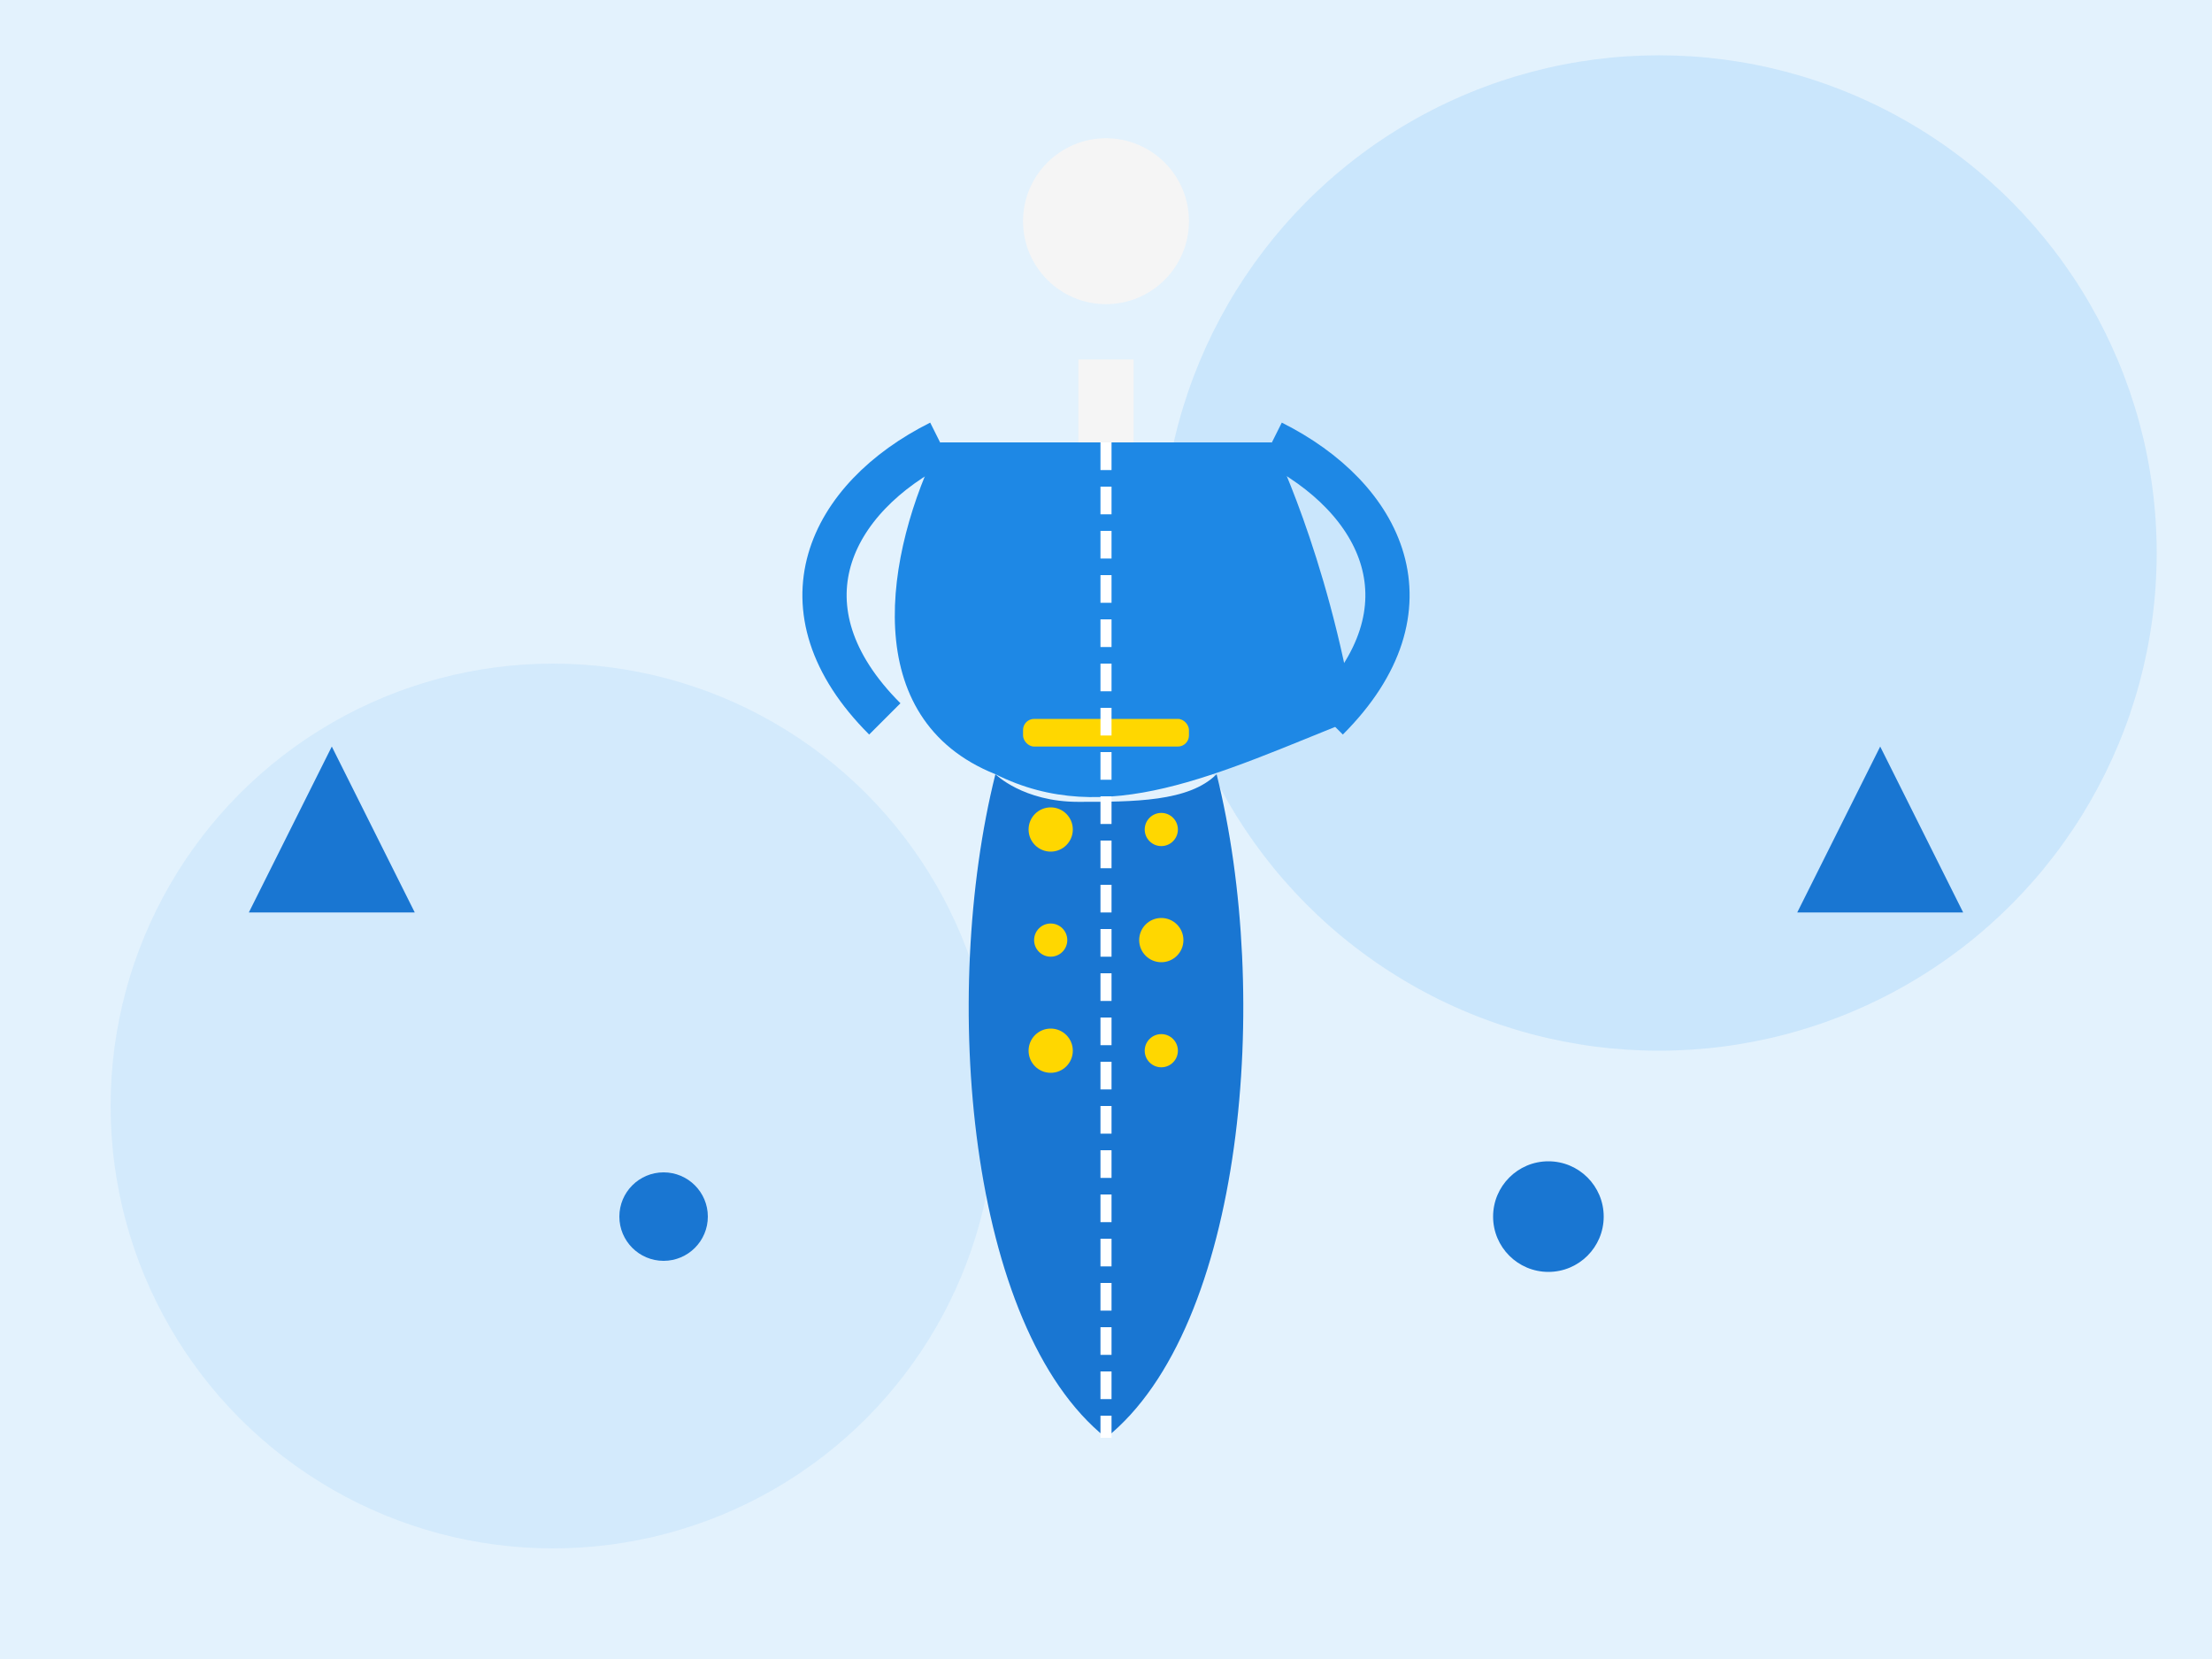 <svg xmlns="http://www.w3.org/2000/svg" width="100%" height="300" viewBox="0 0 400 300">
  <!-- 背景 -->
  <rect width="100%" height="100%" fill="#e3f2fd"/>
  
  <!-- 装饰元素 -->
  <circle cx="100" cy="200" r="80" fill="#bbdefb" opacity="0.4"/>
  <circle cx="300" cy="100" r="90" fill="#90caf9" opacity="0.3"/>
  
  <!-- 模特剪影 -->
  <g transform="translate(200, 60)">
    <!-- 头部 -->
    <circle cx="0" cy="-20" r="15" fill="#f5f5f5"/>
    
    <!-- 颈部 -->
    <path d="M-5,5 L5,5 L5,20 L-5,20 Z" fill="#f5f5f5"/>
    
    <!-- 连衣裙 -->
    <g>
      <!-- 上半部分 -->
      <path d="M-30,20 C-40,40 -45,70 -20,80 C0,90 20,80 45,70 C40,40 30,20 30,20" fill="#1e88e5"/>
      
      <!-- 裙摆 -->
      <path d="M-20,80 C-30,120 -25,180 0,200 C25,180 30,120 20,80 C15,85 5,85 -5,85 C-15,85 -20,80 -20,80 Z" fill="#1976d2"/>
      
      <!-- 装饰腰带 -->
      <rect x="-15" y="70" width="30" height="5" rx="2" fill="#ffd700"/>
      
      <!-- 装饰线条 -->
      <path d="M0,20 C0,60 0,140 0,200" stroke="white" stroke-width="2" stroke-dasharray="5,3" fill="none"/>
      
      <!-- 装饰图案 -->
      <g transform="translate(-10, 90)">
        <circle cx="0" cy="0" r="4" fill="#ffd700"/>
        <circle cx="0" cy="20" r="3" fill="#ffd700"/>
        <circle cx="0" cy="40" r="4" fill="#ffd700"/>
      </g>
      
      <g transform="translate(10, 90)">
        <circle cx="0" cy="0" r="3" fill="#ffd700"/>
        <circle cx="0" cy="20" r="4" fill="#ffd700"/>
        <circle cx="0" cy="40" r="3" fill="#ffd700"/>
      </g>
      
      <!-- 衣袖 -->
      <path d="M-30,20 C-50,30 -60,50 -40,70" stroke="#1e88e5" stroke-width="8" fill="none"/>
      <path d="M30,20 C50,30 60,50 40,70" stroke="#1e88e5" stroke-width="8" fill="none"/>
    </g>
  </g>
  
  <!-- 装饰元素 -->
  <g transform="translate(120, 220)">
    <circle cx="0" cy="0" r="8" fill="#1976d2"/>
  </g>
  
  <g transform="translate(280, 220)">
    <circle cx="0" cy="0" r="10" fill="#1976d2"/>
  </g>
  
  <g transform="translate(60, 150)">
    <path d="M0,-15 L15,15 L-15,15 Z" fill="#1976d2"/>
  </g>
  
  <g transform="translate(340, 150)">
    <path d="M0,-15 L15,15 L-15,15 Z" fill="#1976d2"/>
  </g>
</svg>